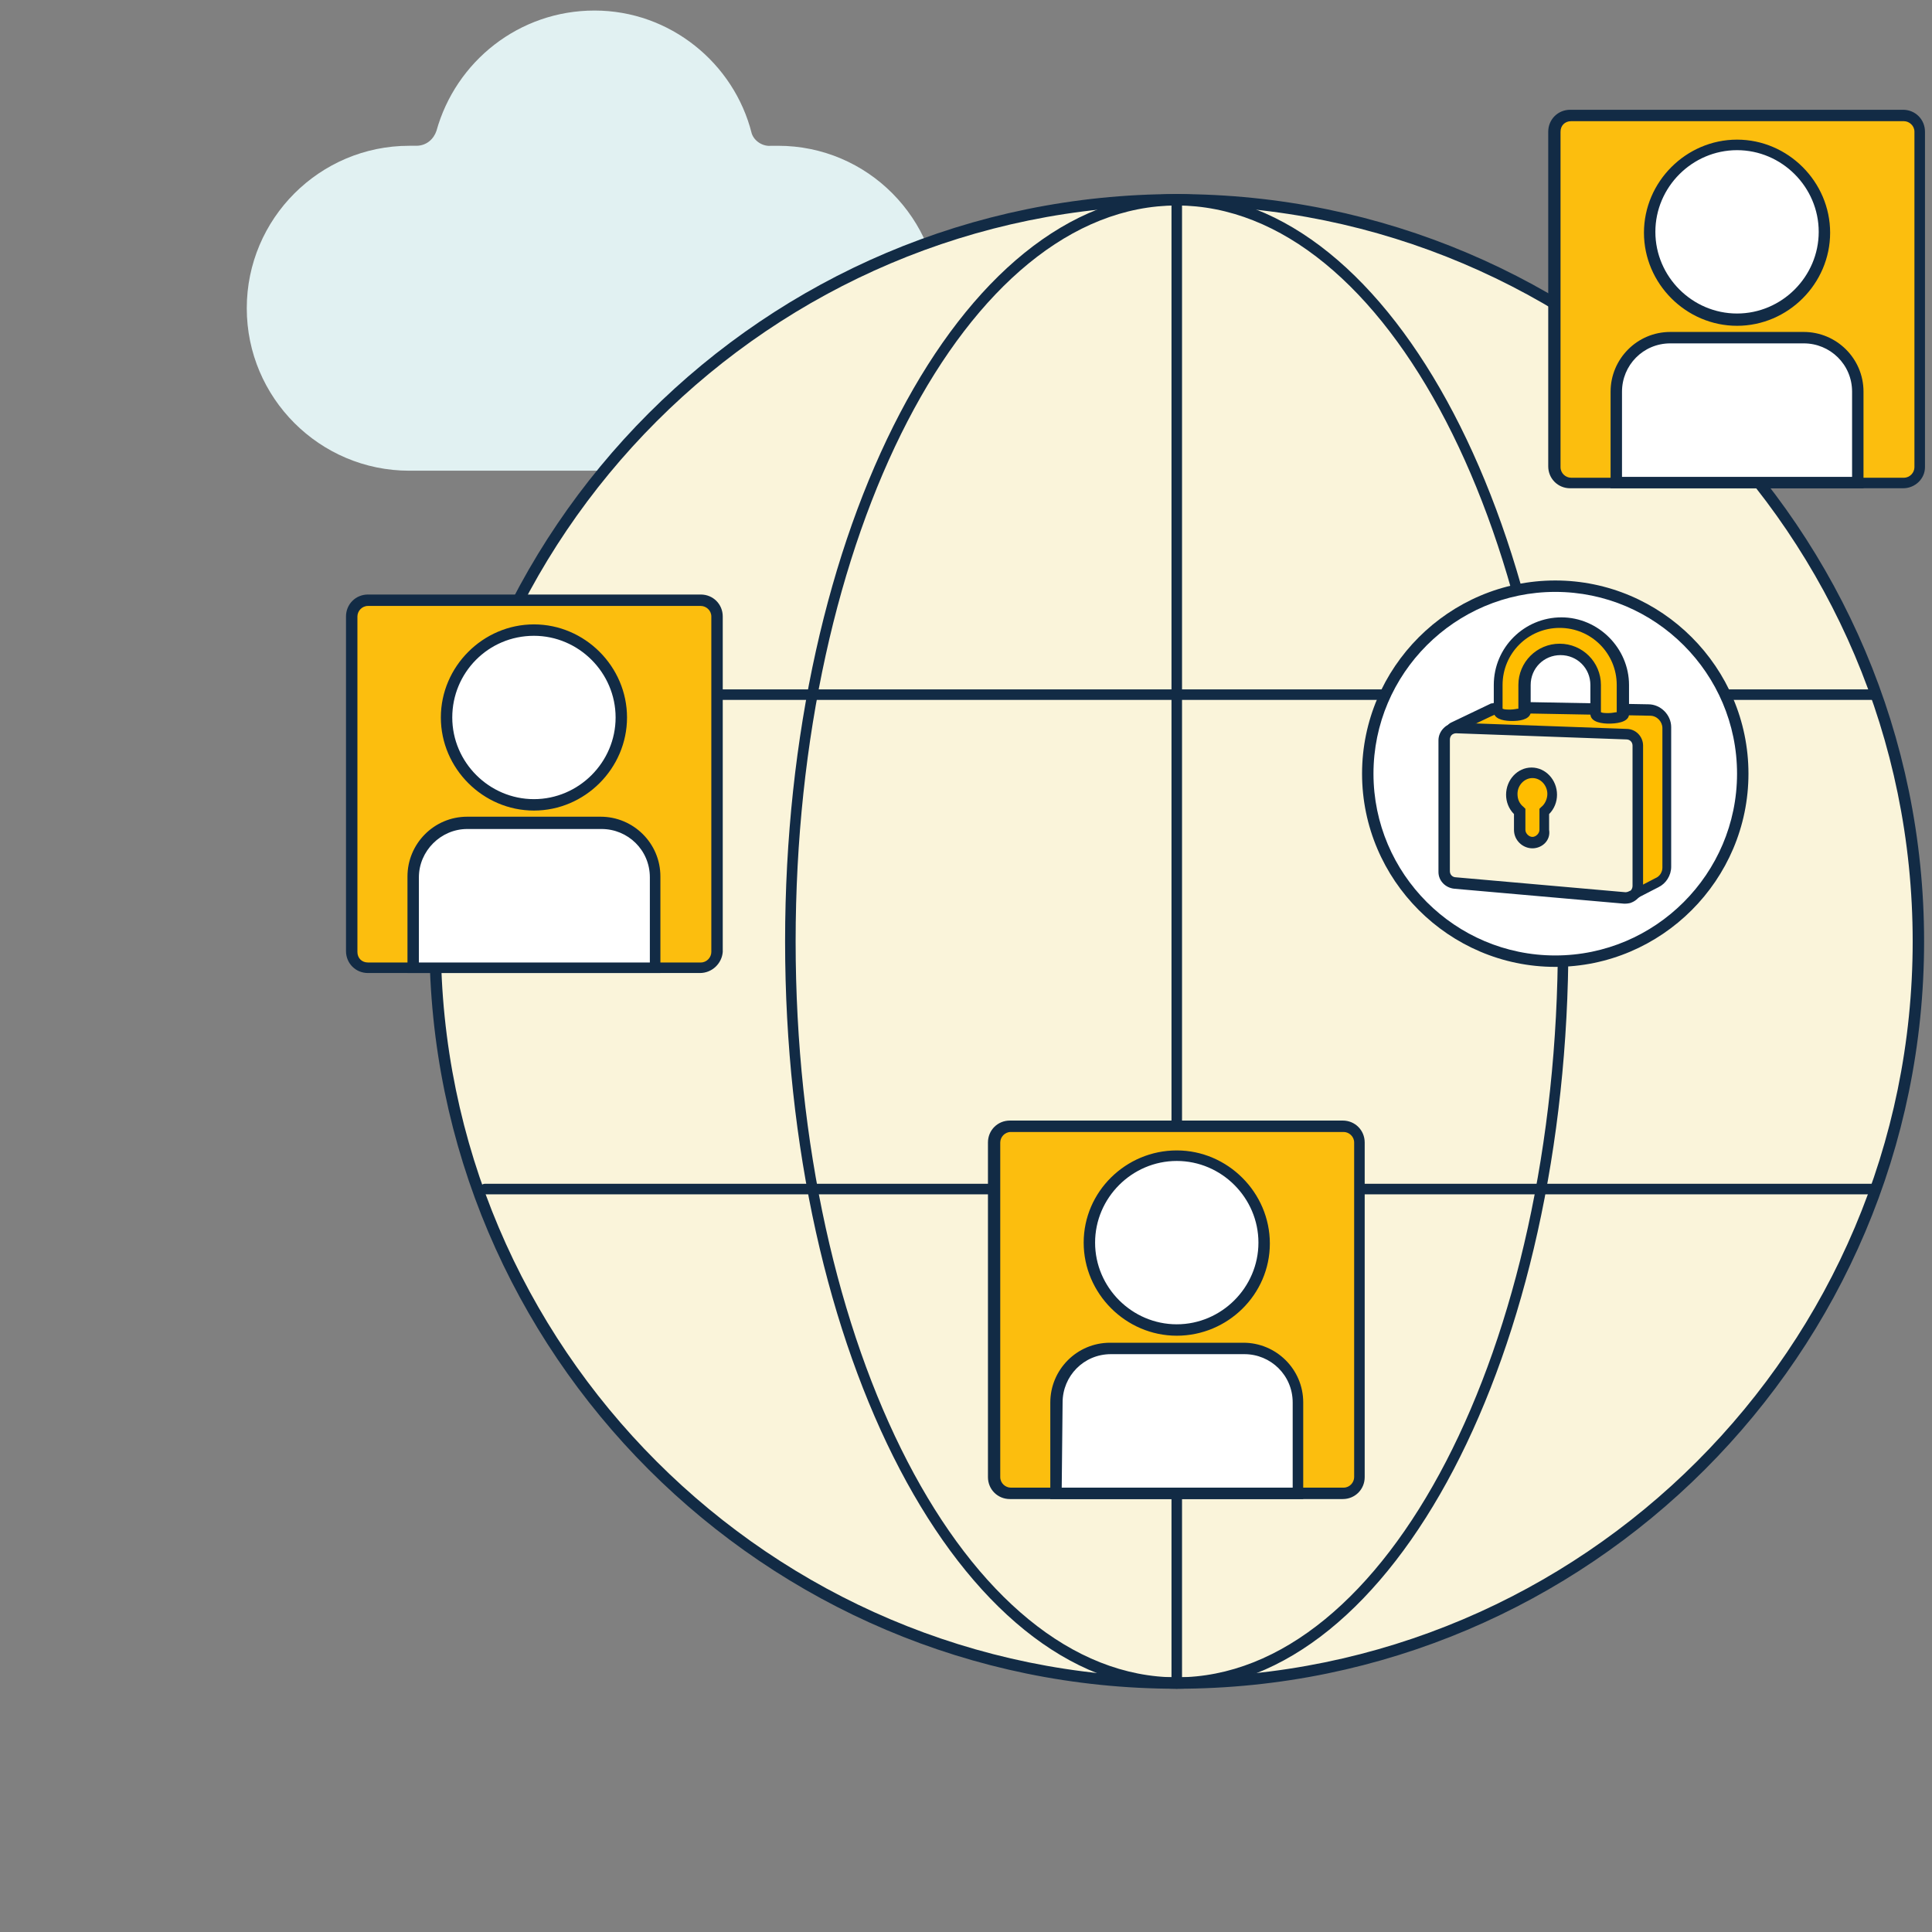 <?xml version="1.0" encoding="utf-8"?>
<!-- Generator: Adobe Illustrator 25.3.1, SVG Export Plug-In . SVG Version: 6.00 Build 0)  -->
<svg version="1.1" id="Layer_1" xmlns="http://www.w3.org/2000/svg" xmlns:xlink="http://www.w3.org/1999/xlink" x="0px" y="0px"
	 viewBox="0 0 220 220" style="enable-background:new 0 0 220 220;" xml:space="preserve">
<rect x="0" y="0" width="220" height="220" fill="#808080" stroke="none"/>
<style type="text/css">
	.st0{fill:#E1F1F2;}
	.st1{fill:#FAF4DA;}
	.st2{fill:#122B45;}
	.st3{fill:#FCBE0E;}
	.st4{fill:#FFFFFF;}
	.st5{fill:#FFBD00;}
</style>
<path class="st0" d="M88.6,16.6c-0.3,0-0.6,0-0.8,0c-0.9,0.1-1.9-0.5-2.2-1.4c-2-8-9.3-14-17.9-14S51.9,7,49.7,14.9
	c-0.3,0.9-1.1,1.7-2.3,1.7c-0.3,0-0.6,0-0.8,0c-10.2,0-18.5,8.3-18.5,18.5s8.3,18.5,18.5,18.5h41.9c10.2,0,18.5-8.3,18.5-18.5
	S98.8,16.6,88.6,16.6L88.6,16.6z"/>
<g>
	<g>
		<ellipse class="st1" cx="134" cy="107.2" rx="84.5" ry="84.4"/>
		<path class="st2" d="M134,192.3c-46.9,0-85.1-38.2-85.1-85.1S87.1,22.1,134,22.1s85.1,38.2,85.1,85.1S180.9,192.3,134,192.3
			L134,192.3z M134,23.4c-46.2,0-83.8,37.6-83.8,83.8S87.8,191,134,191s83.8-37.6,83.8-83.8S180.2,23.4,134,23.4z"/>
	</g>
	<path class="st2" d="M134,192.3c-24.6,0-44.6-38.2-44.6-85.1s20-85.1,44.6-85.1s44.6,38.2,44.6,85.1S158.6,192.3,134,192.3z
		 M134,23.4c-23.9,0-43.4,37.6-43.4,83.8S110.1,191,134,191s43.4-37.6,43.4-83.8S157.9,23.4,134,23.4z"/>
	<path class="st2" d="M134,192.3c-0.4,0-0.6-0.3-0.6-0.6V22.8c0-0.3,0.3-0.6,0.6-0.6s0.6,0.3,0.6,0.6v168.9
		C134.6,192,134.4,192.3,134,192.3z"/>
	<path class="st2" d="M213.6,79.7H55.2c-0.3,0-0.6-0.3-0.6-0.6s0.3-0.6,0.6-0.6h158.4c0.4,0,0.6,0.3,0.6,0.6S214,79.7,213.6,79.7z"
		/>
	<path class="st2" d="M213.6,136H55.2c-0.3,0-0.6-0.3-0.6-0.6s0.3-0.6,0.6-0.6h158.4c0.4,0,0.6,0.3,0.6,0.6S214,136,213.6,136z"/>
</g>
<g>
	<g>
		<path class="st3" d="M115.1,128.2h37.9c1,0,1.9,0.8,1.9,1.9v38.2c0,1-0.8,1.9-1.9,1.9h-37.9c-1,0-1.8-0.8-1.8-1.9v-38.1
			C113.2,129.1,114.1,128.2,115.1,128.2L115.1,128.2z"/>
		<path class="st2" d="M152.9,170.7h-37.9c-1.4,0-2.5-1.1-2.5-2.5v-38.1c0-1.4,1.1-2.5,2.5-2.5h37.9c1.4,0,2.5,1.1,2.5,2.5v38.1
			C155.4,169.6,154.3,170.7,152.9,170.7z M115.1,128.9c-0.7,0-1.2,0.6-1.2,1.2v38.1c0,0.7,0.6,1.2,1.2,1.2h37.9
			c0.7,0,1.2-0.6,1.2-1.2v-38.1c0-0.7-0.6-1.2-1.2-1.2H115.1z"/>
	</g>
	<g>
		<g>
			<circle class="st4" cx="134" cy="141.6" r="10"/>
			<path class="st2" d="M134,152.1c-5.8,0-10.6-4.8-10.6-10.6S128.2,131,134,131s10.6,4.8,10.6,10.6S139.8,152.1,134,152.1z
				 M134,132.2c-5.1,0-9.3,4.2-9.3,9.3s4.2,9.3,9.3,9.3s9.3-4.2,9.3-9.3S139.1,132.2,134,132.2z"/>
		</g>
		<g>
			<path class="st4" d="M147.8,170.1v-10.4c0-3.4-2.8-6.1-6.1-6.1h-15.2c-3.4,0-6.2,2.8-6.2,6.1v10.4H147.8L147.8,170.1z"/>
			<path class="st2" d="M148.4,170.7h-28.8v-11c0-3.7,3-6.8,6.8-6.8h15.2c3.7,0,6.8,3,6.8,6.8V170.7z M120.9,169.4h26.3v-9.7
				c0-3.1-2.5-5.5-5.5-5.5h-15.2c-3.1,0-5.5,2.5-5.5,5.5L120.9,169.4L120.9,169.4z"/>
		</g>
	</g>
</g>
<g>
	<g>
		<path class="st3" d="M178.8,13.1h37.9c1,0,1.9,0.8,1.9,1.8v38.2c0,1-0.8,1.8-1.9,1.8h-37.9c-1,0-1.9-0.8-1.9-1.8V15
			C177,14,177.8,13.1,178.8,13.1z"/>
		<path class="st2" d="M216.7,55.6h-37.9c-1.4,0-2.5-1.1-2.5-2.5V15c0-1.4,1.1-2.5,2.5-2.5h37.9c1.4,0,2.5,1.1,2.5,2.5v38.2
			C219.2,54.5,218.1,55.6,216.7,55.6L216.7,55.6z M178.9,13.8c-0.7,0-1.2,0.5-1.2,1.2v38.2c0,0.7,0.6,1.2,1.2,1.2h37.9
			c0.7,0,1.2-0.6,1.2-1.2V15c0-0.7-0.6-1.2-1.2-1.2L178.9,13.8L178.9,13.8z"/>
	</g>
	<g>
		<g>
			<circle class="st4" cx="197.8" cy="26.5" r="10"/>
			<path class="st2" d="M197.8,37.1c-5.8,0-10.6-4.8-10.6-10.6s4.8-10.6,10.6-10.6s10.6,4.8,10.6,10.6S203.6,37.1,197.8,37.1z
				 M197.8,17.1c-5.1,0-9.3,4.2-9.3,9.3s4.2,9.3,9.3,9.3s9.3-4.2,9.3-9.3S202.9,17.1,197.8,17.1z"/>
		</g>
		<g>
			<path class="st4" d="M211.6,55V44.6c0-3.4-2.8-6.2-6.1-6.2h-15.2c-3.4,0-6.1,2.8-6.1,6.2V55H211.6L211.6,55z"/>
			<path class="st2" d="M212.2,55.6h-28.8v-11c0-3.7,3-6.8,6.8-6.8h15.2c3.7,0,6.8,3,6.8,6.8V55.6z M184.6,54.3h26.3v-9.7
				c0-3.1-2.5-5.5-5.5-5.5h-15.2c-3.1,0-5.5,2.5-5.5,5.5V54.3z"/>
		</g>
	</g>
</g>
<g>
	<g>
		<path class="st3" d="M41.9,68.4h37.9c1,0,1.8,0.8,1.8,1.8v38.1c0,1-0.8,1.9-1.8,1.9H41.9c-1,0-1.8-0.8-1.8-1.9V70.2
			C40,69.2,40.8,68.4,41.9,68.4z"/>
		<path class="st2" d="M79.7,110.8H41.9c-1.4,0-2.5-1.1-2.5-2.5V70.2c0-1.4,1.1-2.5,2.5-2.5h37.9c1.4,0,2.5,1.1,2.5,2.5v38.2
			C82.2,109.7,81.1,110.8,79.7,110.8z M41.9,69c-0.7,0-1.2,0.6-1.2,1.2v38.2c0,0.7,0.5,1.2,1.2,1.2h37.9c0.7,0,1.2-0.6,1.2-1.2V70.2
			c0-0.7-0.6-1.2-1.2-1.2C79.7,69,41.9,69,41.9,69z"/>
	</g>
	<g>
		<g>
			<circle class="st4" cx="60.8" cy="81.7" r="10"/>
			<path class="st2" d="M60.8,92.3c-5.8,0-10.6-4.8-10.6-10.6S55,71.1,60.8,71.1s10.6,4.8,10.6,10.6S66.6,92.3,60.8,92.3z
				 M60.8,72.4c-5.2,0-9.3,4.2-9.3,9.3s4.2,9.3,9.3,9.3s9.3-4.2,9.3-9.3S65.9,72.4,60.8,72.4z"/>
		</g>
		<g>
			<path class="st4" d="M74.6,110.2V99.9c0-3.4-2.8-6.2-6.2-6.2H53.2c-3.4,0-6.2,2.8-6.2,6.2v10.4H74.6L74.6,110.2z"/>
			<path class="st2" d="M75.2,110.8H46.4v-11c0-3.7,3-6.8,6.8-6.8h15.2c3.7,0,6.8,3,6.8,6.8V110.8z M47.7,109.6h26.3v-9.7
				c0-3.1-2.5-5.5-5.5-5.5H53.2c-3,0-5.5,2.5-5.5,5.5C47.7,99.9,47.7,109.6,47.7,109.6z"/>
		</g>
	</g>
</g>
<g>
	<g>
		<ellipse class="st4" cx="177.1" cy="88.1" rx="21.4" ry="21.4"/>
		<path class="st2" d="M177.1,110.1c-12.1,0-22-9.9-22-22s9.9-22,22-22s22,9.9,22,22S189.2,110.1,177.1,110.1z M177.1,67.4
			c-11.4,0-20.7,9.3-20.7,20.7s9.3,20.7,20.7,20.7s20.7-9.3,20.7-20.7S188.5,67.4,177.1,67.4z"/>
	</g>
	<g>
		<g>
			<path class="st5" d="M189.8,98.8V82.9c0-1.1-0.9-2-2-2l-16.4-0.3c-0.4,0-0.6,0-1.3,0.2l-4.6,2.2l20.1,19.2l3.1-1.6
				C189.4,100.3,189.8,99.6,189.8,98.8L189.8,98.8z"/>
			<path class="st2" d="M185.6,102.8c-0.2,0-0.3-0.1-0.4-0.2L165,83.4c-0.1-0.1-0.2-0.3-0.2-0.6c0-0.2,0.2-0.4,0.4-0.5l4.6-2.2
				c0,0,0.1,0,0.1,0c0.7-0.2,1-0.2,1.4-0.2l16.4,0.3c1.4,0,2.6,1.2,2.6,2.6v15.9c0,1-0.6,1.9-1.4,2.3l-3.1,1.6
				C185.8,102.8,185.7,102.8,185.6,102.8L185.6,102.8z M166.6,83.1l19.2,18.3l2.7-1.4c0.5-0.2,0.8-0.7,0.8-1.2V82.9
				c0-0.7-0.6-1.4-1.4-1.4l-16.4-0.3c-0.4,0-0.5,0-1.1,0.1C170.3,81.3,166.6,83.1,166.6,83.1z"/>
		</g>
		<g>
			<path class="st5" d="M177.6,70.8c-3.9,0-7.1,3.2-7.1,7.1v3c0.1,0.2,0.7,0.4,1.5,0.4s1.5-0.2,1.5-0.4v-3c0-2.2,1.8-4.1,4.1-4.1
				s4.1,1.8,4.1,4.1v3.4c0,0.2,0.7,0.4,1.5,0.4s1.5-0.2,1.5-0.4V78C184.7,74,181.6,70.8,177.6,70.8L177.6,70.8z"/>
			<path class="st2" d="M183.2,82.4c-0.6,0-2.1-0.1-2.1-1.1V78c0-1.9-1.5-3.4-3.4-3.4s-3.4,1.5-3.4,3.4l0,3.2
				c-0.2,0.8-1.4,0.9-2.1,0.9s-1.9-0.1-2.1-0.9l0-0.2v-3c0-4.3,3.5-7.7,7.7-7.7s7.7,3.5,7.7,7.7v3.4
				C185.4,82.3,183.9,82.4,183.2,82.4L183.2,82.4z M182.3,81.1c0.2,0.1,0.5,0.1,0.9,0.1s0.7-0.1,0.9-0.1V78c0-3.6-2.9-6.5-6.5-6.5
				s-6.5,2.9-6.5,6.5v2.7c0.2,0.1,0.5,0.1,0.9,0.1s0.7-0.1,0.9-0.1V78c0-2.6,2.1-4.7,4.7-4.7s4.7,2.1,4.7,4.7L182.3,81.1L182.3,81.1
				z"/>
		</g>
		<g>
			<path class="st1" d="M186.4,100.9v-16c0-0.7-0.6-1.3-1.3-1.3l-19.3-0.7c-0.8,0-1.4,0.6-1.4,1.3v15c0,0.7,0.5,1.3,1.2,1.3
				l19.3,1.7C185.7,102.3,186.4,101.7,186.4,100.9L186.4,100.9z"/>
			<path class="st2" d="M185.1,102.9c-0.1,0-0.1,0-0.2,0l-19.3-1.7c-1-0.1-1.8-0.9-1.8-1.9v-15c0-0.5,0.2-1,0.6-1.4s0.9-0.6,1.5-0.6
				l19.3,0.7c1.1,0,1.9,0.9,1.9,1.9v16c0,0.5-0.2,1.1-0.6,1.4C186.1,102.7,185.6,102.9,185.1,102.9L185.1,102.9z M165.8,83.5
				c-0.2,0-0.4,0.1-0.5,0.2c-0.1,0.1-0.2,0.3-0.2,0.5v15c0,0.4,0.3,0.7,0.7,0.7l19.3,1.7c0.2,0,0.4-0.1,0.6-0.2
				c0.1-0.1,0.2-0.3,0.2-0.5v-16c0-0.4-0.3-0.7-0.7-0.7L165.8,83.5L165.8,83.5L165.8,83.5z"/>
		</g>
		<g>
			<path class="st5" d="M176.8,90.5c0-1.4-1-2.5-2.3-2.5s-2.3,1.1-2.3,2.5c0,0.8,0.3,1.5,0.9,1.9v2.1c0,0.8,0.6,1.4,1.4,1.4
				s1.4-0.6,1.4-1.4v-2.1C176.5,92,176.8,91.3,176.8,90.5z"/>
			<path class="st2" d="M174.5,96.6c-1.1,0-2.1-0.9-2.1-2.1v-1.8c-0.6-0.6-0.9-1.4-0.9-2.2c0-1.7,1.3-3.1,2.9-3.1s2.9,1.4,2.9,3.1
				c0,0.8-0.3,1.6-0.9,2.2v1.8C176.6,95.7,175.6,96.6,174.5,96.6L174.5,96.6z M174.5,88.6c-0.9,0-1.7,0.8-1.7,1.8
				c0,0.6,0.2,1.1,0.7,1.5l0.2,0.2v2.4c0,0.4,0.4,0.8,0.8,0.8s0.8-0.4,0.8-0.8v-2.4l0.2-0.2c0.4-0.3,0.7-0.9,0.7-1.5
				C176.2,89.5,175.5,88.6,174.5,88.6L174.5,88.6z"/>
		</g>
	</g>
</g>
</svg>
